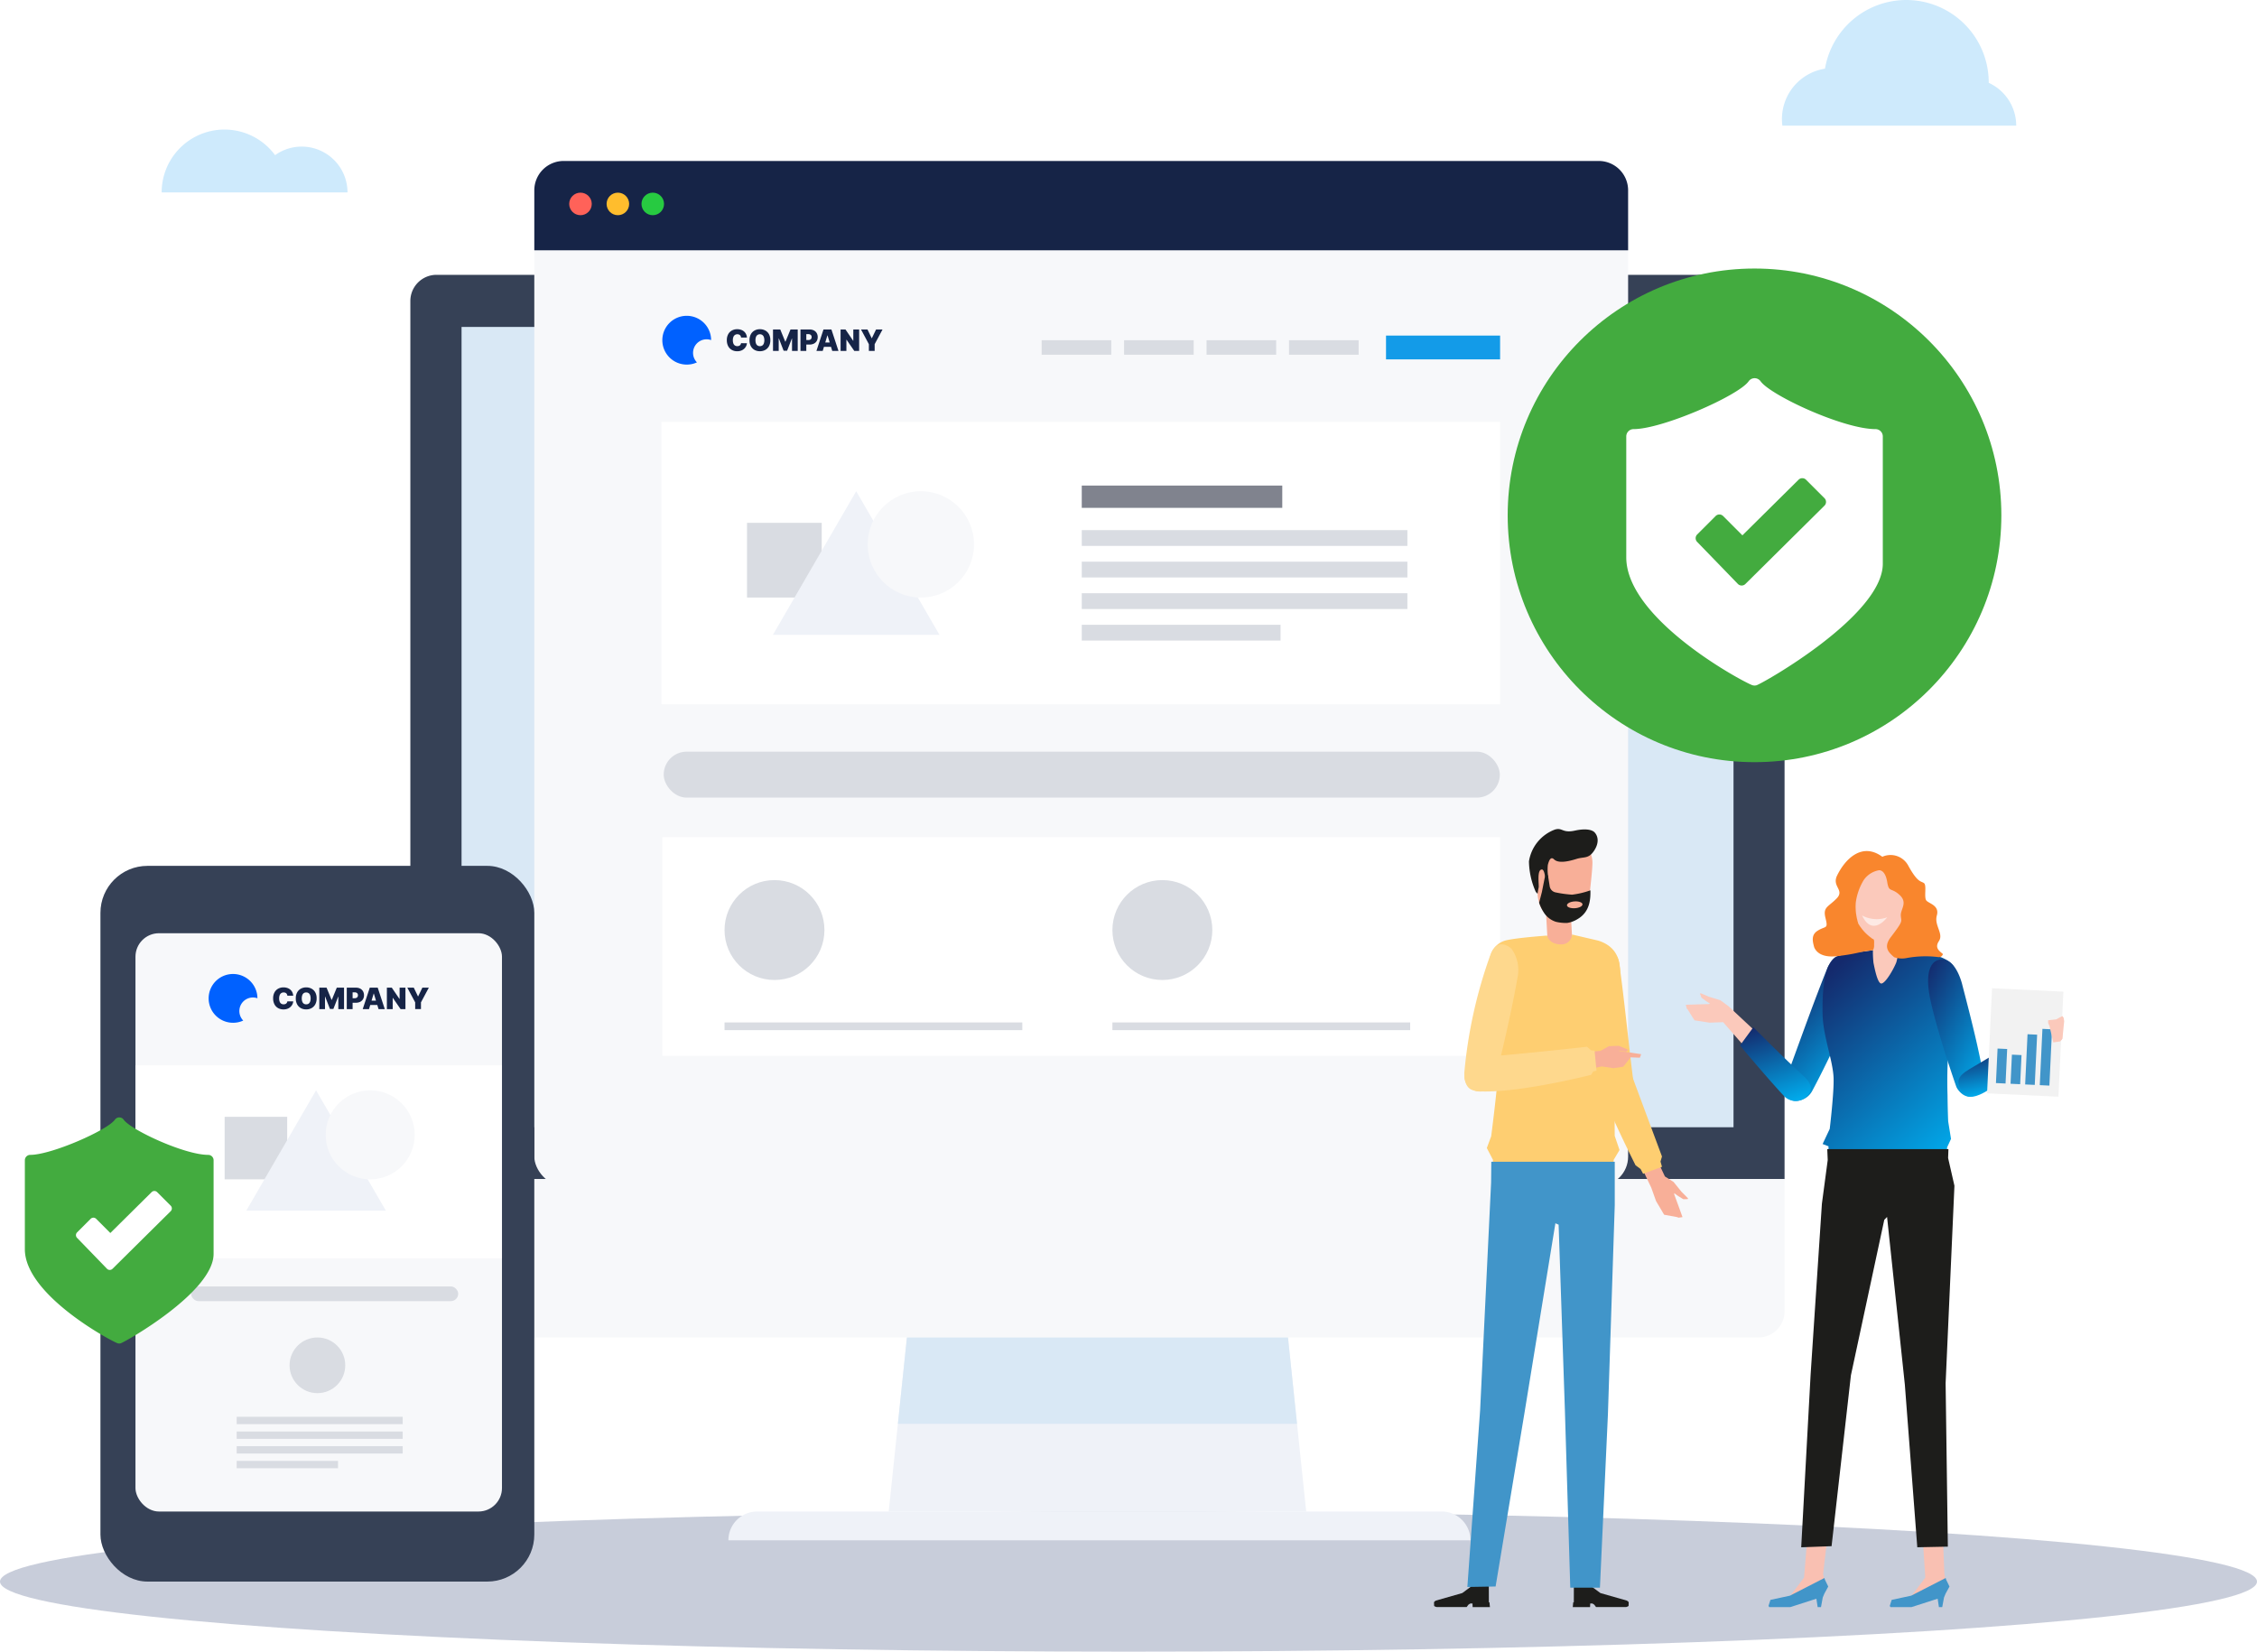 <svg xmlns="http://www.w3.org/2000/svg" xmlns:xlink="http://www.w3.org/1999/xlink" width="384.041" height="281.058" viewBox="0 0 384.041 281.058">
  <defs>
    <filter id="Rectangle_2126" x="60.915" y="7.392" width="246.118" height="224.429" filterUnits="userSpaceOnUse">
      <feOffset dy="10" input="SourceAlpha"/>
      <feGaussianBlur stdDeviation="10" result="blur"/>
      <feFlood flood-opacity="0.161"/>
      <feComposite operator="in" in2="blur"/>
      <feComposite in="SourceGraphic"/>
    </filter>
    <clipPath id="clip-path">
      <rect width="121.382" height="25.531" fill="none"/>
    </clipPath>
    <linearGradient id="linear-gradient" x1="0.731" y1="0.904" x2="0.245" y2="0.089" gradientUnits="objectBoundingBox">
      <stop offset="0" stop-color="#00adee"/>
      <stop offset="1" stop-color="#142a6d"/>
    </linearGradient>
    <linearGradient id="linear-gradient-2" x1="0.673" y1="1.043" x2="0.311" y2="-0.038" xlink:href="#linear-gradient"/>
    <linearGradient id="linear-gradient-3" x1="0.78" y1="1.028" x2="0.23" y2="0.004" xlink:href="#linear-gradient"/>
    <linearGradient id="linear-gradient-4" x1="0.89" y1="0.984" x2="0.125" y2="0.011" xlink:href="#linear-gradient"/>
    <linearGradient id="linear-gradient-5" x1="0.571" y1="0.838" x2="0.412" y2="0.183" xlink:href="#linear-gradient"/>
  </defs>
  <g id="_04-seriously-secure" data-name="04-seriously-secure" transform="translate(-92.959 -1527.9)">
    <g id="Group_13070" data-name="Group 13070" transform="translate(92.959 1527.9)">
      <ellipse id="shadow" cx="192.02" cy="11.923" rx="192.02" ry="11.923" transform="translate(0 257.212)" fill="#25396e" opacity="0.25" style="isolation: isolate"/>
      <path id="Path_18774" data-name="Path 18774" d="M1208.829,567.454a4.454,4.454,0,0,0-4.454-4.454H979.454A4.454,4.454,0,0,0,975,567.454V716.882h233.829Z" transform="translate(-905.176 -516.234)" fill="#364156"/>
      <rect id="Rectangle_2053" data-name="Rectangle 2053" width="216.432" height="136.187" transform="translate(78.535 55.634)" fill="#d9e8f5"/>
      <path id="Path_18775" data-name="Path 18775" d="M975,1254v22.492a4.454,4.454,0,0,0,4.454,4.454h224.922a4.454,4.454,0,0,0,4.454-4.454V1254Z" transform="translate(-905.176 -1053.352)" fill="#f7f8fa"/>
      <path id="Path_18776" data-name="Path 18776" d="M1411.539,1404.619H1340.5l3.1-29.618h64.84Z" transform="translate(-1189.281 -1147.406)" fill="#eff2f8"/>
      <path id="Path_18777" data-name="Path 18777" d="M1344.268,1512.9H1218a4.9,4.9,0,0,1,4.9-4.9h116.469a4.9,4.9,0,0,1,4.9,4.9Z" transform="translate(-1094.061 -1250.788)" fill="#eff2f8"/>
      <g id="Group_14835" data-name="Group 14835" transform="translate(-159.552 -1365.802)">
        <g id="Group_14835-2" data-name="Group 14835" transform="translate(250.467 1393.193)">
          <g id="chart" transform="translate(0 0)">
            <g id="Group_13135" data-name="Group 13135" transform="translate(0 0)">
              <g transform="matrix(1, 0, 0, 1, -90.92, -27.39)" filter="url(#Rectangle_2126)">
                <rect id="Rectangle_2126-2" data-name="Rectangle 2126" width="186.118" height="164.429" rx="5" transform="translate(90.92 27.39)" fill="#f7f8fa"/>
              </g>
              <path id="Rectangle_2544" data-name="Rectangle 2544" d="M5,0H181.118a5,5,0,0,1,5,5V15.2a0,0,0,0,1,0,0H0a0,0,0,0,1,0,0V5A5,5,0,0,1,5,0Z" transform="translate(0)" fill="#162447"/>
              <g id="Group_14437" data-name="Group 14437" transform="translate(5.938 5.392)">
                <circle id="Ellipse_107" data-name="Ellipse 107" cx="1.919" cy="1.919" r="1.919" transform="translate(0 0)" fill="#ff6259"/>
                <ellipse id="Ellipse_108" data-name="Ellipse 108" cx="1.919" cy="1.919" rx="1.919" ry="1.919" transform="translate(6.362 0)" fill="#ffbd2d"/>
                <ellipse id="Ellipse_109" data-name="Ellipse 109" cx="1.919" cy="1.919" rx="1.919" ry="1.919" transform="translate(12.3 0)" fill="#27ca41"/>
              </g>
            </g>
          </g>
          <g id="Group_14808" data-name="Group 14808" transform="translate(21.632 26.351)">
            <g id="Group_14435" data-name="Group 14435" transform="translate(0.15 0)">
              <path id="Subtraction_2" data-name="Subtraction 2" d="M4.153,8.3A4.152,4.152,0,0,1,1.216,1.216a4.153,4.153,0,0,1,7.09,2.913A2.308,2.308,0,0,0,5.892,7.923,4.116,4.116,0,0,1,4.153,8.3Z" transform="translate(0 0)" fill="#0061ff"/>
              <path id="Path_23675" data-name="Path 23675" d="M3.727-3.743h-1a.7.7,0,0,0-.056-.226.537.537,0,0,0-.125-.175.546.546,0,0,0-.191-.114A.754.754,0,0,0,2.1-4.3a.713.713,0,0,0-.421.121.739.739,0,0,0-.26.347,1.5,1.5,0,0,0-.088.543,1.519,1.519,0,0,0,.09.56.7.7,0,0,0,.261.338.729.729,0,0,0,.411.113.806.806,0,0,0,.246-.035.564.564,0,0,0,.189-.1.534.534,0,0,0,.131-.159.639.639,0,0,0,.069-.211l1,.007A1.353,1.353,0,0,1,3.6-2.3a1.526,1.526,0,0,1-.318.442,1.543,1.543,0,0,1-.508.325,1.861,1.861,0,0,1-.7.123,1.86,1.86,0,0,1-.9-.215,1.555,1.555,0,0,1-.629-.634A2.1,2.1,0,0,1,.308-3.287,2.066,2.066,0,0,1,.543-4.314a1.577,1.577,0,0,1,.634-.632,1.849,1.849,0,0,1,.89-.215,2.046,2.046,0,0,1,.636.094,1.538,1.538,0,0,1,.509.275,1.373,1.373,0,0,1,.353.444A1.623,1.623,0,0,1,3.727-3.743Zm3.982.456A2.053,2.053,0,0,1,7.472-2.26a1.582,1.582,0,0,1-.639.632,1.877,1.877,0,0,1-.9.215,1.867,1.867,0,0,1-.9-.216A1.59,1.59,0,0,1,4.4-2.264a2.052,2.052,0,0,1-.236-1.023A2.06,2.06,0,0,1,4.4-4.314a1.578,1.578,0,0,1,.638-.632,1.88,1.88,0,0,1,.9-.215,1.877,1.877,0,0,1,.9.215,1.582,1.582,0,0,1,.639.632A2.053,2.053,0,0,1,7.709-3.287Zm-1.019,0A1.552,1.552,0,0,0,6.6-3.84a.711.711,0,0,0-.255-.342A.709.709,0,0,0,5.936-4.3a.709.709,0,0,0-.414.117.711.711,0,0,0-.255.342,1.552,1.552,0,0,0-.086.553,1.552,1.552,0,0,0,.086.553.711.711,0,0,0,.255.342.709.709,0,0,0,.414.117.709.709,0,0,0,.414-.117A.711.711,0,0,0,6.6-2.734,1.552,1.552,0,0,0,6.691-3.287ZM8.165-5.111H9.4l.848,2.066h.043l.848-2.066h1.232v3.647H11.4V-3.572h-.028l-.812,2.08H9.975L9.162-3.586H9.134v2.123H8.165Zm4.673,3.647V-5.111h1.574a1.5,1.5,0,0,1,.711.16A1.163,1.163,0,0,1,15.6-4.5a1.323,1.323,0,0,1,.169.678,1.285,1.285,0,0,1-.174.678,1.153,1.153,0,0,1-.486.442,1.623,1.623,0,0,1-.729.155h-.94v-.769h.741a.665.665,0,0,0,.3-.061.444.444,0,0,0,.191-.175.522.522,0,0,0,.067-.269.512.512,0,0,0-.067-.268.438.438,0,0,0-.191-.171.682.682,0,0,0-.3-.06h-.349v2.856Zm3.782,0H15.552l1.2-3.647h1.353l1.2,3.647H18.245l-.8-2.643h-.028Zm-.2-1.439H18.43v.741H16.421Zm6.4-2.208v3.647h-.826L20.674-3.38h-.021v1.916h-.99V-5.111H20.5L21.8-3.2h.028V-5.111Zm.321,0h1.1l.712,1.482h.028L25.7-5.111h1.1l-1.339,2.5v1.147h-.983V-2.61Z" transform="translate(10.67 7.439)" fill="#162447"/>
            </g>
            <rect id="Rectangle_2641" data-name="Rectangle 2641" width="19.411" height="4.049" transform="translate(123.292 3.363)" fill="#139be8"/>
            <g id="Group_14829" data-name="Group 14829" transform="translate(64.694 4.152)">
              <rect id="Rectangle_2700" data-name="Rectangle 2700" width="11.844" height="2.47" transform="translate(42.092)" fill="#d9dce2"/>
              <rect id="Rectangle_2701" data-name="Rectangle 2701" width="11.844" height="2.47" transform="translate(28.061)" fill="#d9dce2"/>
              <rect id="Rectangle_2702" data-name="Rectangle 2702" width="11.844" height="2.47" transform="translate(14.03)" fill="#d9dce2"/>
              <rect id="Rectangle_2703" data-name="Rectangle 2703" width="11.844" height="2.47" fill="#d9dce2"/>
            </g>
            <g id="Group_14809" data-name="Group 14809" transform="translate(0.151 88.716)">
              <rect id="Rectangle_2639" data-name="Rectangle 2639" width="142.553" height="37.209" transform="translate(0 0)" fill="#fff"/>
              <g id="Repeat_Grid_38" data-name="Repeat Grid 38" transform="translate(10.585 7.305)" clip-path="url(#clip-path)">
                <g transform="translate(-178.179 -1710.149)">
                  <circle id="Ellipse_9335" data-name="Ellipse 9335" cx="8.5" cy="8.5" r="8.5" transform="translate(178.179 1710.149)" fill="#d9dce2"/>
                  <g id="Group_14805" data-name="Group 14805" transform="translate(16.857 1.22)">
                    <rect id="Rectangle_2642" data-name="Rectangle 2642" width="50.668" height="2.243" transform="translate(161.321 1733.149)" fill="#d9dce2"/>
                    <rect id="Rectangle_2643" data-name="Rectangle 2643" width="50.668" height="2.243" transform="translate(161.321 1737.634)" fill="#d9dce2"/>
                    <rect id="Rectangle_2644" data-name="Rectangle 2644" width="50.668" height="2.243" transform="translate(161.321 1742.119)" fill="#d9dce2"/>
                    <rect id="Rectangle_2645" data-name="Rectangle 2645" width="30.932" height="2.243" transform="translate(161.321 1746.605)" fill="#d9dce2"/>
                  </g>
                </g>
                <g transform="translate(-112.179 -1710.149)">
                  <circle id="Ellipse_9335-2" data-name="Ellipse 9335" cx="8.5" cy="8.5" r="8.5" transform="translate(178.179 1710.149)" fill="#d9dce2"/>
                  <g id="Group_14805-2" data-name="Group 14805" transform="translate(16.857 1.22)">
                    <rect id="Rectangle_2642-2" data-name="Rectangle 2642" width="50.668" height="2.243" transform="translate(161.321 1733.149)" fill="#d9dce2"/>
                    <rect id="Rectangle_2643-2" data-name="Rectangle 2643" width="50.668" height="2.243" transform="translate(161.321 1737.634)" fill="#d9dce2"/>
                    <rect id="Rectangle_2644-2" data-name="Rectangle 2644" width="50.668" height="2.243" transform="translate(161.321 1742.119)" fill="#d9dce2"/>
                    <rect id="Rectangle_2645-2" data-name="Rectangle 2645" width="30.932" height="2.243" transform="translate(161.321 1746.605)" fill="#d9dce2"/>
                  </g>
                </g>
              </g>
            </g>
            <rect id="Rectangle_2646" data-name="Rectangle 2646" width="142.271" height="7.822" rx="3.911" transform="translate(0.385 74.166)" fill="#d9dce2"/>
            <g id="Group_14831" data-name="Group 14831" transform="translate(0 18.05)">
              <g id="Group_14804" data-name="Group 14804" transform="translate(0 0)">
                <g id="Group_14055" data-name="Group 14055" transform="translate(0 0)">
                  <g id="Group_14038" data-name="Group 14038" transform="translate(0 0)">
                    <rect id="Rectangle_2403" data-name="Rectangle 2403" width="142.703" height="48.049" fill="#fff"/>
                  </g>
                </g>
              </g>
              <g id="Group_14806" data-name="Group 14806" transform="translate(71.521 10.837)">
                <rect id="Rectangle_2541" data-name="Rectangle 2541" width="34.118" height="3.791" fill="#80838e"/>
                <rect id="Rectangle_2542" data-name="Rectangle 2542" width="55.408" height="2.685" transform="translate(0 7.582)" fill="#d9dce2"/>
                <rect id="Rectangle_2543" data-name="Rectangle 2543" width="55.408" height="2.685" transform="translate(0 12.951)" fill="#d9dce2"/>
                <rect id="Rectangle_2640" data-name="Rectangle 2640" width="55.408" height="2.685" transform="translate(0 18.321)" fill="#d9dce2"/>
                <rect id="Rectangle_2638" data-name="Rectangle 2638" width="33.825" height="2.685" transform="translate(0 23.69)" fill="#d9dce2"/>
              </g>
              <g id="Group_14830" data-name="Group 14830" transform="translate(14.563 11.801)">
                <rect id="Rectangle_2704" data-name="Rectangle 2704" width="12.711" height="12.711" transform="translate(0 5.378)" fill="#d9dce2"/>
                <path id="Polygon_20" data-name="Polygon 20" d="M14.178,0,28.356,24.445H0Z" transform="translate(4.4)" fill="#eff2f8"/>
                <circle id="Ellipse_9344" data-name="Ellipse 9344" cx="9.045" cy="9.045" r="9.045" transform="translate(20.534)" fill="#f7f8fa"/>
              </g>
            </g>
          </g>
        </g>
      </g>
      <path id="Path_18778" data-name="Path 18778" d="M1415.428,1389.7l-1.538-14.7h-64.84l-1.538,14.7Z" transform="translate(-1194.732 -1147.406)" fill="#d9e8f5"/>
      <rect id="Rectangle_2070" data-name="Rectangle 2070" width="73.825" height="121.792" rx="8" transform="translate(17.09 147.342)" fill="#364156"/>
      <rect id="Rectangle_2071" data-name="Rectangle 2071" width="62.362" height="98.407" rx="4" transform="translate(23.051 158.806)" fill="#f7f8fa"/>
      <path id="Path_18813" data-name="Path 18813" d="M2062.862,374.379a8.017,8.017,0,0,0-4.678-7.288c0-.02,0-.04,0-.061a14.029,14.029,0,0,0-27.861-2.343,8.672,8.672,0,0,0-7.251,9.692Z" transform="translate(-1719.792 -353)" fill="#ceeafc"/>
      <path id="Path_18814" data-name="Path 18814" d="M808.828,454.9a7.756,7.756,0,0,0-4.533,1.456,10.689,10.689,0,0,0-19.3,6.339h31.623A7.794,7.794,0,0,0,808.828,454.9Z" transform="translate(-757.488 -429.953)" fill="#ceeafc"/>
      <g id="Group_14836" data-name="Group 14836" transform="translate(35.497 165.743)">
        <path id="Subtraction_2-2" data-name="Subtraction 2" d="M4.153,8.3A4.152,4.152,0,0,1,1.216,1.216a4.153,4.153,0,0,1,7.09,2.913A2.308,2.308,0,0,0,5.892,7.923,4.116,4.116,0,0,1,4.153,8.3Z" transform="translate(0 0)" fill="#0061ff"/>
        <path id="Path_23675-2" data-name="Path 23675" d="M3.727-3.743h-1a.7.7,0,0,0-.056-.226.537.537,0,0,0-.125-.175.546.546,0,0,0-.191-.114A.754.754,0,0,0,2.1-4.3a.713.713,0,0,0-.421.121.739.739,0,0,0-.26.347,1.5,1.5,0,0,0-.088.543,1.519,1.519,0,0,0,.09.56.7.7,0,0,0,.261.338.729.729,0,0,0,.411.113.806.806,0,0,0,.246-.035.564.564,0,0,0,.189-.1.534.534,0,0,0,.131-.159.639.639,0,0,0,.069-.211l1,.007A1.353,1.353,0,0,1,3.6-2.3a1.526,1.526,0,0,1-.318.442,1.543,1.543,0,0,1-.508.325,1.861,1.861,0,0,1-.7.123,1.86,1.86,0,0,1-.9-.215,1.555,1.555,0,0,1-.629-.634A2.1,2.1,0,0,1,.308-3.287,2.066,2.066,0,0,1,.543-4.314a1.577,1.577,0,0,1,.634-.632,1.849,1.849,0,0,1,.89-.215,2.046,2.046,0,0,1,.636.094,1.538,1.538,0,0,1,.509.275,1.373,1.373,0,0,1,.353.444A1.623,1.623,0,0,1,3.727-3.743Zm3.982.456A2.053,2.053,0,0,1,7.472-2.26a1.582,1.582,0,0,1-.639.632,1.877,1.877,0,0,1-.9.215,1.867,1.867,0,0,1-.9-.216A1.59,1.59,0,0,1,4.4-2.264a2.052,2.052,0,0,1-.236-1.023A2.06,2.06,0,0,1,4.4-4.314a1.578,1.578,0,0,1,.638-.632,1.88,1.88,0,0,1,.9-.215,1.877,1.877,0,0,1,.9.215,1.582,1.582,0,0,1,.639.632A2.053,2.053,0,0,1,7.709-3.287Zm-1.019,0A1.552,1.552,0,0,0,6.6-3.84a.711.711,0,0,0-.255-.342A.709.709,0,0,0,5.936-4.3a.709.709,0,0,0-.414.117.711.711,0,0,0-.255.342,1.552,1.552,0,0,0-.086.553,1.552,1.552,0,0,0,.086.553.711.711,0,0,0,.255.342.709.709,0,0,0,.414.117.709.709,0,0,0,.414-.117A.711.711,0,0,0,6.6-2.734,1.552,1.552,0,0,0,6.691-3.287ZM8.165-5.111H9.4l.848,2.066h.043l.848-2.066h1.232v3.647H11.4V-3.572h-.028l-.812,2.08H9.975L9.162-3.586H9.134v2.123H8.165Zm4.673,3.647V-5.111h1.574a1.5,1.5,0,0,1,.711.16A1.163,1.163,0,0,1,15.6-4.5a1.323,1.323,0,0,1,.169.678,1.285,1.285,0,0,1-.174.678,1.153,1.153,0,0,1-.486.442,1.623,1.623,0,0,1-.729.155h-.94v-.769h.741a.665.665,0,0,0,.3-.061.444.444,0,0,0,.191-.175.522.522,0,0,0,.067-.269.512.512,0,0,0-.067-.268.438.438,0,0,0-.191-.171.682.682,0,0,0-.3-.06h-.349v2.856Zm3.782,0H15.552l1.2-3.647h1.353l1.2,3.647H18.245l-.8-2.643h-.028Zm-.2-1.439H18.43v.741H16.421Zm6.4-2.208v3.647h-.826L20.674-3.38h-.021v1.916h-.99V-5.111H20.5L21.8-3.2h.028V-5.111Zm.321,0h1.1l.712,1.482h.028L25.7-5.111h1.1l-1.339,2.5v1.147h-.983V-2.61Z" transform="translate(10.67 7.439)" fill="#162447"/>
      </g>
      <g id="Group_14837" data-name="Group 14837" transform="translate(30.394 176.623)">
        <g id="Group_14055-2" data-name="Group 14055" transform="translate(-7.343 4.663)">
          <g id="Group_14038-2" data-name="Group 14038" transform="translate(0 0)">
            <rect id="Rectangle_2403-2" data-name="Rectangle 2403" width="62.361" height="32.835" fill="#fff"/>
          </g>
        </g>
      </g>
      <g id="Group_14838" data-name="Group 14838" transform="translate(38.225 185.541)">
        <rect id="Rectangle_2704-2" data-name="Rectangle 2704" width="10.643" height="10.643" transform="translate(0 4.503)" fill="#d9dce2"/>
        <path id="Polygon_20-2" data-name="Polygon 20" d="M11.871,0,23.743,20.468H0Z" transform="translate(3.684)" fill="#eff2f8"/>
        <circle id="Ellipse_9344-2" data-name="Ellipse 9344" cx="7.573" cy="7.573" r="7.573" transform="translate(17.193)" fill="#f7f8fa"/>
      </g>
      <ellipse id="Ellipse_9346" data-name="Ellipse 9346" cx="4.738" cy="4.738" rx="4.738" ry="4.738" transform="translate(49.271 227.594)" fill="#d9dce2"/>
      <g id="Group_14839" data-name="Group 14839" transform="translate(40.272 241.095)">
        <rect id="Rectangle_2642-3" data-name="Rectangle 2642" width="28.245" height="1.25" transform="translate(0 0)" fill="#d9dce2"/>
        <rect id="Rectangle_2643-3" data-name="Rectangle 2643" width="28.245" height="1.25" transform="translate(0 2.5)" fill="#d9dce2"/>
        <rect id="Rectangle_2644-3" data-name="Rectangle 2644" width="28.245" height="1.25" transform="translate(0 5.001)" fill="#d9dce2"/>
        <rect id="Rectangle_2645-3" data-name="Rectangle 2645" width="17.243" height="1.25" transform="translate(0 7.501)" fill="#d9dce2"/>
      </g>
      <rect id="Rectangle_2705" data-name="Rectangle 2705" width="45.454" height="2.499" rx="1.25" transform="translate(32.512 218.909)" fill="#d9dce2"/>
      <g id="icon-seriously-secure" transform="translate(-723.459 -1126.304)">
        <circle id="Ellipse_8703" data-name="Ellipse 8703" cx="42" cy="42" r="42" transform="translate(980 1172)" fill="#43ab3f"/>
        <g id="Group_3952" data-name="Group 3952" transform="translate(1000.175 1190.66)">
          <path id="Path_7724" data-name="Path 7724" d="M36.674,63.154a1.248,1.248,0,0,1-.325-.042c-1.152-.308-21.5-11.087-21.5-21.77V20.766A1.246,1.246,0,0,1,16.1,19.521c4.9,0,17.859-5.7,19.571-8.136a1.246,1.246,0,0,1,2.037,0c1.661,2.359,14.055,8.136,19.548,8.136A1.246,1.246,0,0,1,58.5,20.766V42.428c0,8.845-20.545,20.429-21.5,20.687A1.243,1.243,0,0,1,36.674,63.154Z" transform="translate(-14.847 -10.856)" fill="#fff"/>
          <path id="Path_7725" data-name="Path 7725" d="M29.675,42.119h-.009a.9.9,0,0,1-.638-.274L22.1,34.692a.9.9,0,0,1,.01-1.264l3.135-3.135a.9.9,0,0,1,1.275,0l3.282,3.284,9.555-9.46a.9.9,0,0,1,1.272,0l3.135,3.135a.9.9,0,0,1,0,1.278L30.313,41.855a.9.9,0,0,1-.637.264Z" transform="translate(-10.038 -6.837)" fill="#43ab3f"/>
        </g>
        <g id="Group_3952-2" data-name="Group 3952" transform="translate(682.692 1309.453)">
          <path id="Path_7724-2" data-name="Path 7724" d="M30.9,49.329a.918.918,0,0,1-.239-.031c-.848-.226-15.818-8.156-15.818-16.015V18.146a.916.916,0,0,1,.919-.916c3.606,0,13.138-4.2,14.4-5.985a.916.916,0,0,1,1.5,0C32.884,12.98,42,17.23,46.042,17.23a.916.916,0,0,1,.916.916V34.081c0,6.507-15.114,15.028-15.818,15.218A.914.914,0,0,1,30.9,49.329Z" transform="translate(30.153 -3.856)" fill="#43ab3f"/>
          <path id="Path_7725-2" data-name="Path 7725" d="M27.607,37.291H27.6a.665.665,0,0,1-.469-.2l-5.093-5.262a.663.663,0,0,1,.007-.93l2.307-2.307a.663.663,0,0,1,.938,0L27.7,31.007l7.029-6.959a.664.664,0,0,1,.936,0l2.307,2.307a.663.663,0,0,1,0,.94l-9.9,9.8a.665.665,0,0,1-.469.194Z" transform="translate(31.84 -4.336)" fill="#fff"/>
        </g>
      </g>
    </g>
    <g id="Group_5419" data-name="Group 5419" transform="translate(379.81 1672.722)">
      <g id="Group_5400" data-name="Group 5400" transform="translate(28.65 3.137)">
        <g id="Group_5396" data-name="Group 5396" transform="translate(2.841 9.754)">
          <g id="Group_5395" data-name="Group 5395" transform="translate(0 0)">
            <rect id="Rectangle_971" data-name="Rectangle 971" width="10.399" height="4.35" transform="matrix(0.056, -0.998, 0.998, 0.056, 0, 10.383)" fill="#fbc9bb"/>
          </g>
        </g>
        <g id="Group_5399" data-name="Group 5399">
          <g id="Group_5398" data-name="Group 5398">
            <g id="Group_5397" data-name="Group 5397">
              <path id="Path_11178" data-name="Path 11178" d="M495.531-78.127c-.092,3.1,1.975,5.677,4.62,5.757s4.861-2.37,4.954-5.47c.008-.265.161-2.44.264-4.205a2.217,2.217,0,0,0-2.148-2.347l-5.577-.167a2.218,2.218,0,0,0-2.285,2.3C495.429-80.5,495.539-78.388,495.531-78.127Z" transform="translate(-495.357 84.561)" fill="#fbc9bb"/>
            </g>
          </g>
          <path id="Path_11179" data-name="Path 11179" d="M496.179-79.786a5.244,5.244,0,0,0,4.272.311S497.934-76.033,496.179-79.786Z" transform="translate(-494.832 87.611)" fill="#fde9e4"/>
        </g>
      </g>
      <g id="Group_5402" data-name="Group 5402" transform="translate(34.701 116.746)">
        <g id="Group_5401" data-name="Group 5401" transform="translate(1.051 0)">
          <path id="Path_11180" data-name="Path 11180" d="M504.247-15.043l.442,6.69-2.395,3.195-2.6.726v.777l2.451.053,3.92-1.129,1.811-.693.8-1.443-.525-1.07-.214-1.018-.257-6.283Z" transform="translate(-499.691 15.238)" fill="#f9c0b2"/>
        </g>
        <path id="Path_11181" data-name="Path 11181" d="M499.17-6.043l-.12-.2.33-1.026,3.319-.716,5.857-3.005.115.337.543,1.115-.658,1.2-.276.663-.3,1.634h-.566L507.2-7.467l-4.437,1.424Z" transform="translate(-499.049 17.949)" fill="#4195c9"/>
      </g>
      <g id="Group_5404" data-name="Group 5404" transform="translate(14.07 116.648)">
        <g id="Group_5403" data-name="Group 5403" transform="translate(1.051 0)">
          <path id="Path_11182" data-name="Path 11182" d="M492.655-15.1,492.1-8.315l-2.4,3.195-2.6.726v.777l2.451.053,3.92-1.129,1.811-.693.8-1.443-.525-1.07-.214-1.018.739-6.381Z" transform="translate(-487.102 15.297)" fill="#f9c0b2"/>
        </g>
        <path id="Path_11183" data-name="Path 11183" d="M486.581-6.043l-.12-.2.33-1.026,3.319-.716,5.857-3.005.115.337.543,1.115-.658,1.2-.276.663-.3,1.634h-.566l-.218-1.424-4.437,1.424Z" transform="translate(-486.461 18.047)" fill="#4195c9"/>
      </g>
      <g id="Group_5410" data-name="Group 5410" transform="translate(0 17.652)">
        <path id="Path_11184" data-name="Path 11184" d="M479.348-67.1l-1.133-1.813-.178-.187-.162-.644,2.19-.073,1.732-.045.208-.072-.69-.441-.773-.575-.254-.668.1-.1,1.393.594,1.967.608,1.357.984,4.8,4.482-1.77,2.727-3.918-4.465-2.31.086Z" transform="translate(-477.875 78.252)" fill="#fbc9bb"/>
        <g id="Group_5409" data-name="Group 5409" transform="translate(9.215)">
          <g id="Group_5408" data-name="Group 5408">
            <g id="Group_5407" data-name="Group 5407">
              <g id="Group_5406" data-name="Group 5406">
                <g id="Group_5405" data-name="Group 5405">
                  <path id="Path_11185" data-name="Path 11185" d="M501.356-70.693c-3.063,7.234-6.159,13.755-8.532,18.18-.836,1.555-2.863,2.1-3.869,1.362l-.231-.126c-.865-1.169-.737-2.258.007-4.291,2.875-7.855,4.287-11.869,6.673-17.854a3.672,3.672,0,0,1,4.3-2.134C502.436-74.562,501.356-70.693,501.356-70.693Z" transform="translate(-480.544 75.703)" fill="url(#linear-gradient)"/>
                  <path id="Path_11186" data-name="Path 11186" d="M483.5-65.08l2.275-3.1s5.074,5.131,8.4,8.166c1.257,1.147,1.927,2.267.808,3.442h0a2.7,2.7,0,0,1-3.882.211C488.265-59.375,483.5-65.08,483.5-65.08Z" transform="translate(-483.498 80.51)" fill="url(#linear-gradient-2)"/>
                </g>
              </g>
            </g>
          </g>
        </g>
      </g>
      <g id="Group_5411" data-name="Group 5411" transform="translate(23.261 16.84)">
        <path id="Path_11187" data-name="Path 11187" d="M493.952-54.4c-.1-2.991-1.8-7.149-1.873-10.861-.064-3.206.1-8.743,2.406-9.858a18.776,18.776,0,0,1,4.394-.811l1.777-.236a16.508,16.508,0,0,0,.08,2.119c.206,1.046.7,3.55,1.334,3.548.723,0,2.163-2.568,2.563-3.627a13.812,13.812,0,0,0,.382-2.072s1.444.228,2.319.328a22.393,22.393,0,0,1,4.917.91c3.106,1.254,2.675,3.04,2.512,5.7,0,0-.78,5.662-1.108,7.958a77.379,77.379,0,0,0-.315,9.846c.028,2.711.111,4.417.111,4.417l.482,2.979-.668,1.449-.074,4.445H493.184l-.1-4.631-1-.388,1.213-2.576S494.039-51.954,493.952-54.4Z" transform="translate(-492.069 76.199)" fill="url(#linear-gradient-3)"/>
      </g>
      <g id="Group_5413" data-name="Group 5413" transform="translate(19.636 50.722)">
        <g id="Group_5412" data-name="Group 5412">
          <path id="Path_11188" data-name="Path 11188" d="M514.851-54.016l.057-1.509H494.288l.079,1.853-.989,7.425-1.923,29.112-1.6,29.367,5.168-.192,3.291-29.078,5.675-26.453.476-.492,3.026,28.535,2.117,27.675,5.2-.106-.38-27.8,1.5-33.614Z" transform="translate(-489.857 55.525)" fill="#1d1d1b"/>
        </g>
      </g>
      <g id="Group_5415" data-name="Group 5415" transform="translate(41.229 18.455)">
        <path id="Path_11189" data-name="Path 11189" d="M510.916-52.041c-1.475.68-2.737-.715-3.084-1.513,0,0-3.094-8.791-4.369-14.594-1.123-5.1.082-7.221,2.144-7.057,2.349.187,3.269,4.413,3.269,4.413,1.5,5.78,2.937,11.392,3.725,16.329A3.58,3.58,0,0,1,510.916-52.041Z" transform="translate(-503.033 75.213)" fill="url(#linear-gradient-4)"/>
        <g id="Group_5414" data-name="Group 5414" transform="translate(5.155 8.967)">
          <path id="Path_11190" data-name="Path 11190" d="M522.077-65.241l.127-3.6-.125-.235-.192.236-.732.427-.332-.012.461-.39.548-.222-.032-.651-.113-.057-.781.216-1.474,1.179-.783,1.377-.455,1.172-9.263,4.748,2.04,3.169,9.08-6.164,1.8-.851Z" transform="translate(-504.421 69.742)" fill="#fbc9bb"/>
          <path id="Path_11191" data-name="Path 11191" d="M506.5-58.309c-.474-1.113-.737-1.978,1.56-3.35,4.209-2.514,9.568-5.574,9.568-5.574l2.16,3.168s-6.691,5.01-9.069,6.293C509.8-57.279,507.5-55.964,506.5-58.309Z" transform="translate(-506.178 71.344)" fill="url(#linear-gradient-5)"/>
        </g>
      </g>
      <g id="Group_5418" data-name="Group 5418" transform="translate(51.26 23.348)">
        <g id="Group_5417" data-name="Group 5417" transform="translate(0 0)">
          <rect id="Rectangle_972" data-name="Rectangle 972" width="12.155" height="17.901" transform="translate(12.141 18.456) rotate(-177.287)" fill="#f2f2f2"/>
          <g id="Group_5416" data-name="Group 5416" transform="translate(1.507 6.91)">
            <rect id="Rectangle_973" data-name="Rectangle 973" width="1.636" height="5.878" transform="matrix(0.999, 0.047, -0.047, 0.999, 0.279, 3.35)" fill="#4195c9"/>
            <rect id="Rectangle_974" data-name="Rectangle 974" width="1.636" height="4.959" transform="matrix(0.999, 0.047, -0.047, 0.999, 2.721, 4.387)" fill="#4195c9"/>
            <rect id="Rectangle_975" data-name="Rectangle 975" width="1.636" height="8.555" transform="translate(5.378 0.913) rotate(2.71)" fill="#4195c9"/>
            <rect id="Rectangle_976" data-name="Rectangle 976" width="1.636" height="9.587" transform="matrix(0.999, 0.047, -0.047, 0.999, 7.913, 0)" fill="#4195c9"/>
          </g>
        </g>
        <path id="Path_11192" data-name="Path 11192" d="M517.884-69.334l-1.022.549-1.367.152v.467l.232.545.641,2.759,1.177-.171.379-.448.3-2.989-.1-.61Z" transform="translate(-505.102 74.077)" fill="#fbc9bb"/>
      </g>
      <path id="Path_11193" data-name="Path 11193" d="M495.207-68.589c3.36-.387,3.632-.719,5.656-.947l.08-.018c.218-.054.31.028.361-.049a1.615,1.615,0,0,0,.185-.926c.049-1.054-.051-.893-.279-1.037a7.681,7.681,0,0,1-2.391-2.557,9.127,9.127,0,0,1-.441-3.609,9.949,9.949,0,0,1,1.329-3.774,3.971,3.971,0,0,1,2.606-1.7s1.06-.182,1.413,2.011c.3,1.849.66.86,2.1,2.189s.159,2.393.213,3.509.531.744-1.7,3.668c-1.324,1.734-.369,2.607.574,3.42a4.006,4.006,0,0,0,2.129.139,17.75,17.75,0,0,1,5.274-.172.734.734,0,0,0,.892-.5c-.465-.439-1.5-.985-.69-2.2.851-1.277-.828-2.666-.349-4.368s-1.288-2-1.767-2.527.1-2.616-.428-2.988-1.041-.034-2.635-2.906a3.419,3.419,0,0,0-4.446-1.57c-3.4-2.5-6.278.277-7.7,3.2-.928,1.909,1.378,2.444-.111,3.933s-2.326,1.432-1.847,3.347-.008,1.227-1.39,2.132c-1.047.683-.844,1.7-.546,2.783C491.515-69.569,492.3-68.255,495.207-68.589Z" transform="translate(-469.456 86.474)" fill="#f9862d"/>
    </g>
    <g id="Group_5434" data-name="Group 5434" transform="translate(336.963 1668.978)">
      <path id="Path_11194" data-name="Path 11194" d="M477.376-44.56l2.192.4.249.1.686-.091-.774-2.148L479.1-48l-.011-.229.693.5.855.527.745-.012.061-.134-1.113-1.12-1.347-1.669-1.476-.935-1.938-4.143-2.692,1.2,2.316,4.866.809,2.27Z" transform="translate(-438.219 110.19)" fill="#f8af98"/>
      <g id="Group_5421" data-name="Group 5421" transform="translate(19.031 13.47)">
        <g id="Group_5420" data-name="Group 5420" transform="translate(0 0)">
          <rect id="Rectangle_977" data-name="Rectangle 977" width="4.2" height="6.719" transform="translate(0 0.233) rotate(-3.183)" fill="#f8af98"/>
        </g>
      </g>
      <g id="Group_5422" data-name="Group 5422" transform="translate(25.647 20.857)">
        <path id="Path_11195" data-name="Path 11195" d="M469.505-75.645c.385-.166,3.3-1.386,3.737,1.583.8,5.5,1.7,14.579,2.368,19.74.292,2.232.044,3.315-1.537,3.881l-.261.079a2.823,2.823,0,0,1-3.609-2.222s-2.029-10.762-2.806-18.98A4.4,4.4,0,0,1,469.505-75.645Z" transform="translate(-467.38 76.033)" fill="#fece71"/>
        <path id="Path_11196" data-name="Path 11196" d="M474.484-62.263c1.7,4.59,4.944,13.294,4.944,13.294l-.251.864.254.888-3.211,1.19-.434-.815-.859-.634S470.7-55.9,469.251-59.906a3.17,3.17,0,0,1,1.975-3.845A2.924,2.924,0,0,1,474.484-62.263Z" transform="translate(-466.284 83.832)" fill="#fece71"/>
      </g>
      <g id="Group_5423" data-name="Group 5423" transform="translate(8.984 17.946)">
        <path id="Path_11197" data-name="Path 11197" d="M471.717-77.809l4.5,1.049c4.012,1.313,3.784,4.726,3.61,7.167l-.89,13.347.039,12.7.821,2.407-1,1.685-.052,1.4-20.508.029.025-1.437-1.046-2.014.741-1.993s1.054-8.109,1.157-10.831c.1-2.619-.313-10.477-.313-10.477l-1.065-6.072c-.384-1.954-.166-4.91,2.373-5.854,1.349-.5,7.372-.924,7.372-.924s.256,1.552,2.511,1.5A1.783,1.783,0,0,0,471.717-77.809Z" transform="translate(-457.213 77.809)" fill="#fece71"/>
      </g>
      <g id="Group_5427" data-name="Group 5427" transform="translate(0 56.619)">
        <g id="Group_5426" data-name="Group 5426" transform="translate(0 71.964)">
          <g id="Group_5424" data-name="Group 5424" transform="translate(23.611 0)">
            <path id="Path_11198" data-name="Path 11198" d="M469.229-7.1h-.121l-.028.615h-2.942l.08-.815.1,0,0-.008.008-2.989h3.055l.064.393,1.409,1.034L475.309-7.6s.352.152.346.346l-.013.352-.008.211s-.054.1-.418.2H470.1l-.31-.411-.3-.19Z" transform="translate(-466.138 10.3)" fill="#1d1d1b"/>
          </g>
          <g id="Group_5425" data-name="Group 5425" transform="translate(0 0)">
            <path id="Path_11199" data-name="Path 11199" d="M458.155-7.1h.123l.026.615h2.942l-.08-.815-.1,0,0-.008-.008-2.989h-3.053l-.065.393-1.409,1.034L452.075-7.6s-.352.152-.344.346l.012.352.008.211s.054.1.418.2h5.116l.308-.411.3-.19Z" transform="translate(-451.731 10.3)" fill="#1d1d1b"/>
          </g>
        </g>
        <path id="Path_11200" data-name="Path 11200" d="M457.364-11.929l-2.17,30.075L460,18.064l4.882-29.351,5.29-32.458.549.239,1.065,31.487.918,30.282h5.047l1.357-29.445,1.165-35.636v-7.392H459.269l-.036,3.54Z" transform="translate(-449.518 54.211)" fill="#4195c9"/>
      </g>
      <path id="Path_11201" data-name="Path 11201" d="M454.886-55.018a79.824,79.824,0,0,1,4.456-20.056c1.137-2.968,3.3-1.26,3.61-.9a6.25,6.25,0,0,1,.972,4.882c-1.559,8.8-3.948,17.765-3.948,17.765-1.016,2-2.707,1.65-3.74,1.319C454.7-52.5,454.886-55.018,454.886-55.018Z" transform="translate(-449.72 96.407)" fill="#fed88d"/>
      <g id="Group_5433" data-name="Group 5433" transform="translate(16.137)">
        <g id="Group_5429" data-name="Group 5429" transform="translate(1.291 2.244)">
          <g id="Group_5428" data-name="Group 5428">
            <path id="Path_11202" data-name="Path 11202" d="M471.467-78.91c.016,2.886-1.965,5.239-4.426,5.254s-4.471-2.314-4.489-5.2c0-.313-.151-3.471-.187-5.1a1.9,1.9,0,0,1,.7-1.513l.878-.728a1.919,1.919,0,0,1,.708-.37l2.632-.736a2.374,2.374,0,0,1,1.267,0l1.524.424a2.156,2.156,0,0,1,1.328,1.018,4.074,4.074,0,0,1,.492,2.1C471.839-82.06,471.466-79.2,471.467-78.91Z" transform="translate(-462.365 87.39)" fill="#f8af98"/>
          </g>
        </g>
        <g id="Group_5432" data-name="Group 5432" transform="translate(1.747 7.872)">
          <g id="Group_5431" data-name="Group 5431">
            <g id="Group_5430" data-name="Group 5430">
              <path id="Path_11203" data-name="Path 11203" d="M471.37-81.4a14.245,14.245,0,0,1-3.119.738,19.425,19.425,0,0,1-2.838-.395,1.266,1.266,0,0,1-.97-1.044l-.292-1.852-.483.062-.552,2.783-.472,1.814a7.092,7.092,0,0,0,.733,1.554,3.79,3.79,0,0,0,2.14,1.7,7.34,7.34,0,0,0,1.912.19,4.786,4.786,0,0,0,1.77-.664C471.35-77.774,471.4-80.018,471.37-81.4Z" transform="translate(-462.643 83.956)" fill="#1d1d1b"/>
            </g>
          </g>
        </g>
        <path id="Path_11204" data-name="Path 11204" d="M462.76-78.065l.3.316s.054-.451.19-1.087c.084-.387-.354-3.079.567-3.04.379.016.508,1.157.508,1.157l.551.131a7.811,7.811,0,0,1-.069-2.06c.246-1,.577-1.426,1.059-.954.751.736,2.5.343,3.81-.072s2.083.044,3.045-1.462.511-2.6,0-3.1c-.259-.252-1.129-.734-3.307-.259s-2.078-.574-3.412-.174a6.908,6.908,0,0,0-4.405,5.4A13.146,13.146,0,0,0,462.76-78.065Z" transform="translate(-461.577 88.76)" fill="#1d1d1b"/>
        <path id="Path_11205" data-name="Path 11205" d="M468.176-80.754c.023.321-.552.621-1.28.67s-1.339-.169-1.36-.49.551-.621,1.28-.67S468.155-81.074,468.176-80.754Z" transform="translate(-459.048 93.556)" fill="#f8af98"/>
      </g>
      <path id="Path_11206" data-name="Path 11206" d="M475.125-62.69l1.271-1.6,1.564.061.223-.6-2.075-.3-1.675-.248-.054-.035.227-.029.519.1.486.09.361-.3-.022-.046-1.581-.657-1.69.063-1.4.791-5.777.586.786,3.159,5.193-1.092,1.984.3Z" transform="translate(-442.931 103.138)" fill="#f8af98"/>
      <path id="Path_11207" data-name="Path 11207" d="M457.716-58.553c6.819.223,18.732-2.825,18.732-2.825l.349-.559.565-.159-.325-3.394-.6-.066-.682-.6s-10.585,1.188-17.7,1.742a3.347,3.347,0,0,0-3.166,3.325A2.591,2.591,0,0,0,457.716-58.553Z" transform="translate(-449.714 103.203)" fill="#fed88d"/>
    </g>
  </g>
</svg>
